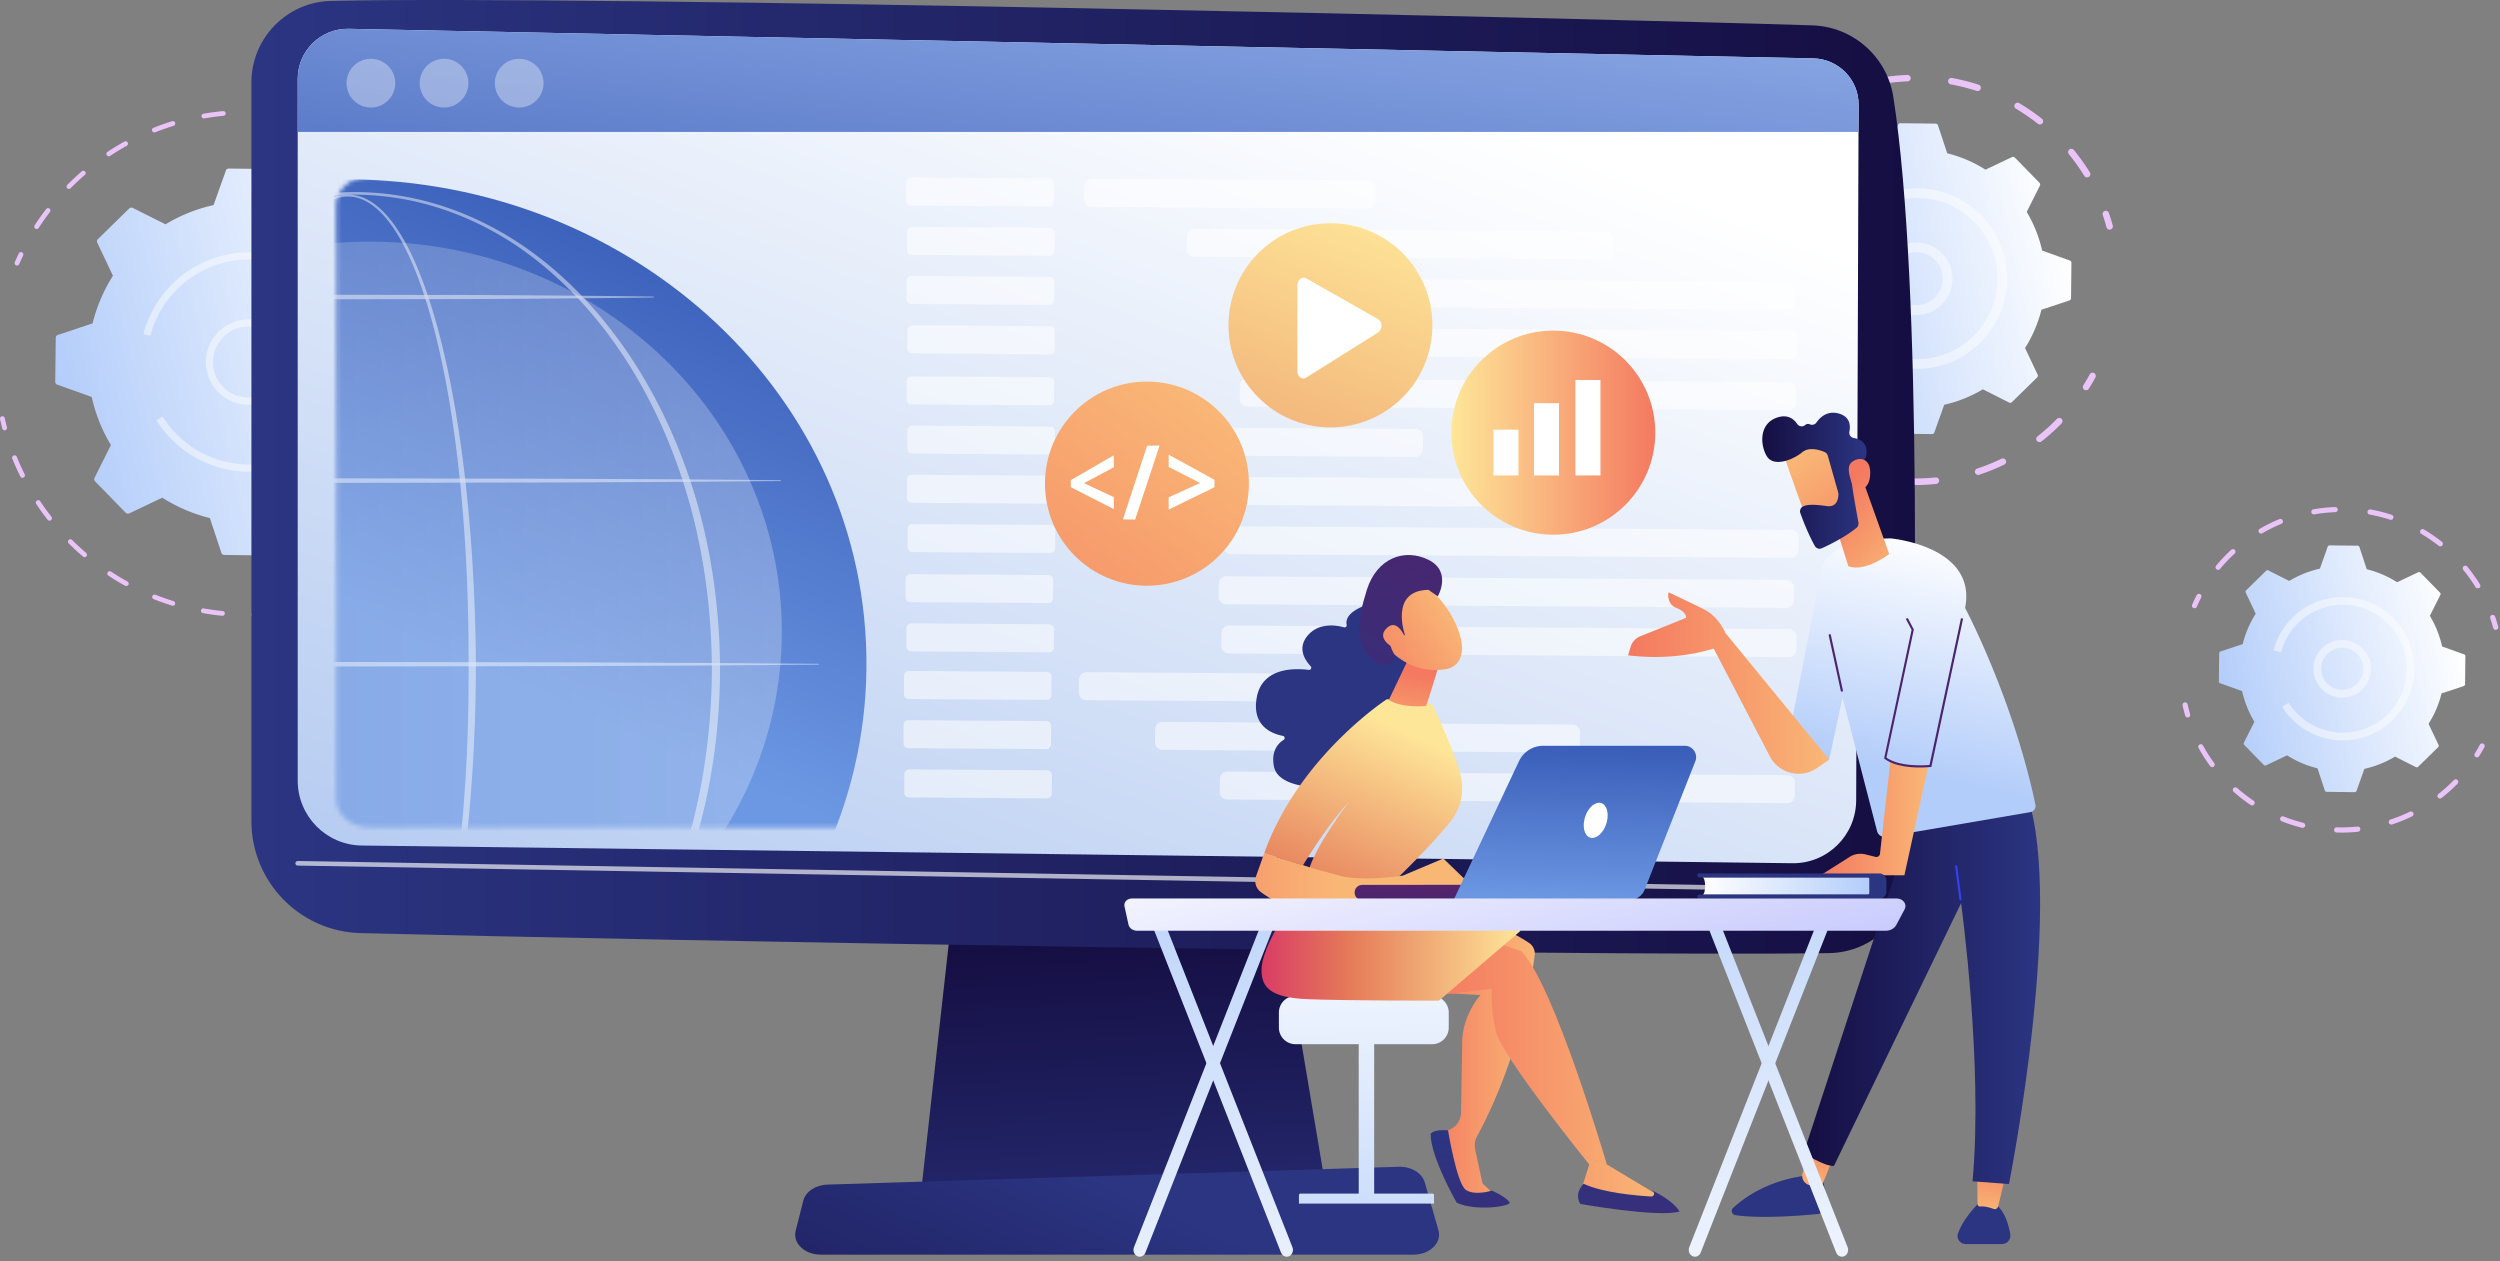<svg xmlns="http://www.w3.org/2000/svg" width="567" height="286" fill="none"><rect width="100%" height="100%" fill="#808080" stroke="none"/><path fill="#EAC4F9" d="M3.99 60.208a.562.562 0 0 1-.348-.03.559.559 0 0 1-.287-.712c.288-.667.59-1.333.908-1.985a.553.553 0 0 1 .726-.257.554.554 0 0 1 .257.727 76.595 76.595 0 0 0-.892 1.954.527.527 0 0 1-.363.303ZM107.82 59.026a.541.541 0 0 1-.621-.303 53.15 53.15 0 0 0-2.012-3.923.536.536 0 0 1 .212-.742.535.535 0 0 1 .741.212 55.882 55.882 0 0 1 2.043 4.014c.121.273 0 .59-.258.712-.045.015-.075.03-.105.03Zm-5.962-10.028a.564.564 0 0 1-.56-.197 59.518 59.518 0 0 0-2.769-3.438.565.565 0 0 1 .046-.773.544.544 0 0 1 .756.046 57.067 57.067 0 0 1 2.83 3.499.536.536 0 0 1-.106.757.428.428 0 0 1-.197.106Zm-7.883-8.619a.523.523 0 0 1-.484-.121 54.814 54.814 0 0 0-3.405-2.802.536.536 0 0 1-.106-.758.534.534 0 0 1 .757-.106c1.18.91 2.36 1.863 3.465 2.863a.55.55 0 0 1 .045.773.548.548 0 0 1-.272.151ZM8.439 51.922a.54.54 0 0 1-.424-.076.54.54 0 0 1-.15-.757 57.17 57.17 0 0 1 2.602-3.666.534.534 0 0 1 .756-.106c.242.182.288.53.106.757a53.426 53.426 0 0 0-2.542 3.606.551.551 0 0 1-.348.242Zm76.064-18.375a.513.513 0 0 1-.394-.06 56.312 56.312 0 0 0-3.903-2.045c-.273-.121-.379-.455-.258-.727.121-.273.454-.379.727-.258a55.182 55.182 0 0 1 3.979 2.09.545.545 0 0 1-.151 1Zm-68.725 9.286a.549.549 0 0 1-.515-.136.549.549 0 0 1 0-.773 69.74 69.74 0 0 1 3.284-3.075.53.53 0 0 1 .756.06.532.532 0 0 1-.06.758 55.02 55.02 0 0 0-3.223 3.015.353.353 0 0 1-.242.151ZM73.85 28.806a.619.619 0 0 1-.287-.015 51.732 51.732 0 0 0-4.237-1.197.538.538 0 0 1 .258-1.045c1.452.349 2.905.757 4.327 1.227.287.09.439.394.348.682a.59.59 0 0 1-.409.348Zm-49.054 6.62a.541.541 0 0 1-.575-.227.557.557 0 0 1 .151-.758 61.778 61.778 0 0 1 3.843-2.333c.258-.151.59-.045.742.212.151.258.045.591-.212.743a59.347 59.347 0 0 0-3.768 2.287c-.06.03-.12.06-.181.076Zm37.646-9.089c-.06.015-.121.015-.182.015a53.325 53.325 0 0 0-4.403-.318.553.553 0 0 1-.53-.56.553.553 0 0 1 .56-.53c1.498.045 2.996.15 4.479.318.303.03.514.302.484.59a.504.504 0 0 1-.408.485Zm-11.666-.09c-.03 0-.046.014-.076.014-1.453.137-2.92.334-4.373.591a.545.545 0 0 1-.62-.44.546.546 0 0 1 .438-.62 54.987 54.987 0 0 1 4.45-.591c.302-.03.559.197.59.485.03.257-.152.5-.41.56Zm-15.63 3.77a.554.554 0 0 1-.636-.332.543.543 0 0 1 .302-.697 61.175 61.175 0 0 1 4.237-1.5.558.558 0 0 1 .681.364.546.546 0 0 1-.363.681c-1.392.44-2.8.924-4.161 1.47-.015 0-.046.015-.06.015ZM111.043 67.888a.54.54 0 0 1-.651-.379 55.176 55.176 0 0 0-.605-2.06.55.55 0 0 1 .348-.681.563.563 0 0 1 .681.348c.211.697.423 1.394.62 2.106a.544.544 0 0 1-.378.666h-.015ZM105.172 111.939a.563.563 0 0 1-.409-.061.544.544 0 0 1-.196-.742c.363-.621.726-1.242 1.059-1.863a.54.54 0 0 1 .741-.212.542.542 0 0 1 .212.742c-.348.636-.711 1.272-1.074 1.908a.666.666 0 0 1-.333.228ZM69.553 138.326l-.484.106a.559.559 0 0 1-.65-.409.55.55 0 0 1 .393-.651l.469-.106a65.17 65.17 0 0 0 3.722-1.03.563.563 0 0 1 .681.348.55.55 0 0 1-.348.682c-1.24.409-2.527.757-3.783 1.06Zm-7.49 1.288c-.03 0-.045.015-.075.015-1.453.151-2.95.242-4.419.288a.543.543 0 0 1-.56-.53.543.543 0 0 1 .53-.561 58.198 58.198 0 0 0 4.328-.288c.302-.03.56.182.59.485a.524.524 0 0 1-.394.591Zm17.885-4.893a.538.538 0 0 1-.348-1.015 51.65 51.65 0 0 0 3.874-1.969c.257-.152.59-.046.741.212.151.257.046.591-.212.742a53.589 53.589 0 0 1-3.949 2c-.045.015-.076.03-.106.03Zm-29.369 4.923c-.06.015-.121.015-.182.015a51.999 51.999 0 0 1-4.372-.606.545.545 0 0 1-.44-.621.533.533 0 0 1 .621-.439c1.422.257 2.86.454 4.297.591.303.03.515.288.484.59a.532.532 0 0 1-.408.47Zm39.25-10.755a.544.544 0 0 1-.56-.212.538.538 0 0 1 .121-.757 52.43 52.43 0 0 0 3.39-2.712.53.53 0 0 1 .756.061.531.531 0 0 1-.06.757 54.209 54.209 0 0 1-3.466 2.757.278.278 0 0 1-.181.106Zm-50.507 8.483a.623.623 0 0 1-.288-.015c-1.407-.44-2.8-.924-4.176-1.47a.542.542 0 0 1-.303-.696.542.542 0 0 1 .696-.303 59.58 59.58 0 0 0 4.086 1.439.559.559 0 0 1 .363.681.49.49 0 0 1-.379.364Zm59.026-16.193a.522.522 0 0 1-.485-.122.549.549 0 0 1-.045-.772 58.106 58.106 0 0 0 2.784-3.333.535.535 0 0 1 .757-.091.535.535 0 0 1 .09.758 55.253 55.253 0 0 1-2.844 3.393c-.046.091-.151.152-.257.167ZM28.76 132.888a.611.611 0 0 1-.393-.045 53.416 53.416 0 0 1-3.783-2.288.54.54 0 0 1-.151-.757.539.539 0 0 1 .756-.152 57.673 57.673 0 0 0 3.722 2.242c.258.152.363.47.212.743a.605.605 0 0 1-.363.257Zm-9.442-6.529a.522.522 0 0 1-.484-.121 46.902 46.902 0 0 1-2.587-2.348 27.199 27.199 0 0 1-.666-.651.55.55 0 0 1 0-.773.548.548 0 0 1 .772 0c.211.212.438.424.65.636.817.788 1.68 1.561 2.542 2.303.227.197.257.53.06.757a.522.522 0 0 1-.287.197Zm-7.959-8.286a.543.543 0 0 1-.56-.197 50.099 50.099 0 0 1-2.587-3.59.542.542 0 0 1 .151-.757.541.541 0 0 1 .757.151 57.37 57.37 0 0 0 2.542 3.515.547.547 0 0 1-.09.757.742.742 0 0 1-.213.121Zm-6.143-9.725a.529.529 0 0 1-.605-.288 53.888 53.888 0 0 1-1.816-4.044.552.552 0 0 1 .303-.712.551.551 0 0 1 .711.303 54.557 54.557 0 0 0 1.785 3.954c.137.272.03.59-.242.727a.186.186 0 0 1-.136.06ZM1.176 97.578a.537.537 0 0 1-.65-.394 48.153 48.153 0 0 1-.515-2.12.573.573 0 0 1 .409-.652.56.56 0 0 1 .65.409c.151.697.333 1.394.515 2.09a.585.585 0 0 1-.409.667Z"/><path fill="url(#a)" d="M12.524 86.58c0 .288.182.56.454.652l7.823 2.802a36.36 36.36 0 0 0 4.358 10.907l-3.722 7.437a.693.693 0 0 0 .12.788l6.96 7.135c.198.212.515.257.788.136l7.505-3.56a36.444 36.444 0 0 0 10.788 4.621l2.618 7.892c.09.272.348.469.635.469l9.972.121c.287 0 .56-.181.65-.454l2.8-7.832a36.266 36.266 0 0 0 10.894-4.362l7.43 3.726a.69.69 0 0 0 .786-.121l7.127-6.968a.666.666 0 0 0 .136-.788l-3.556-7.513a36.506 36.506 0 0 0 4.615-10.8l7.883-2.621a.682.682 0 0 0 .469-.636l.121-9.983a.688.688 0 0 0-.453-.651l-7.823-2.803a36.356 36.356 0 0 0-4.358-10.906l3.722-7.438a.693.693 0 0 0-.12-.788l-6.961-7.134c-.197-.212-.514-.258-.787-.137l-7.505 3.56a36.42 36.42 0 0 0-10.788-4.62l-2.618-7.892a.682.682 0 0 0-.635-.47l-9.972-.121a.688.688 0 0 0-.65.454l-2.8 7.832a36.268 36.268 0 0 0-10.894 4.363l-7.43-3.727a.691.691 0 0 0-.786.121l-7.127 6.968c-.212.197-.257.516-.136.788l3.556 7.514a36.503 36.503 0 0 0-4.615 10.8l-7.884 2.62a.683.683 0 0 0-.469.637l-.12 9.982Z"/><path fill="#fff" d="M58.629 91.519c-.015 0-.015 0 0 0a9.587 9.587 0 0 1-7.309-1.151 9.645 9.645 0 0 1-4.342-5.999 9.566 9.566 0 0 1 1.165-7.317c2.784-4.544 8.746-5.983 13.285-3.196a9.645 9.645 0 0 1 4.343 5.999 9.566 9.566 0 0 1-1.166 7.316 9.645 9.645 0 0 1-5.976 4.348ZM54.483 74.28c-2.088.5-3.844 1.788-4.978 3.62a8.038 8.038 0 0 0-.969 6.09 7.982 7.982 0 0 0 3.617 4.984 8.014 8.014 0 0 0 6.082.97c2.088-.5 3.843-1.788 4.978-3.62a8.038 8.038 0 0 0 .969-6.09 7.982 7.982 0 0 0-3.617-4.984 8.014 8.014 0 0 0-6.082-.97Z" opacity=".47"/><path fill="#fff" d="M62.427 106.288c-8.247 1.984-17.31-.288-23.65-6.787a24.852 24.852 0 0 1-3.284-4.165l1.377-.864a23.646 23.646 0 0 0 3.072 3.893c7.036 7.211 17.643 8.862 26.313 4.893.015 0 .03-.015.045-.015.016-.015.03-.015.046-.03a22.802 22.802 0 0 0 6.46-4.469c4.45-4.347 6.93-10.164 7.006-16.375.03-1.97-.196-3.908-.65-5.771-.969-4.03-3.011-7.726-5.962-10.755-8.957-9.18-23.695-9.347-32.865-.394a23.239 23.239 0 0 0-6.233 10.71l-1.574-.41A24.784 24.784 0 0 1 39.2 64.298c9.804-9.59 25.586-9.407 35.164.409a24.793 24.793 0 0 1 6.386 11.512c.484 2 .71 4.06.695 6.18-.075 6.65-2.738 12.876-7.49 17.511a24.823 24.823 0 0 1-11.53 6.378Z" opacity=".47"/><path fill="#EAC4F9" d="M392.591 45.888a.84.84 0 0 1-.466-.036.732.732 0 0 1-.378-.97 46.23 46.23 0 0 1 1.275-2.697.74.74 0 0 1 .988-.323c.359.18.503.629.323.988a43.24 43.24 0 0 0-1.239 2.607.746.746 0 0 1-.503.431ZM473.501 40.208a.725.725 0 0 1-.79-.324 47.127 47.127 0 0 0-3.501-4.925.744.744 0 0 1 .107-1.043.743.743 0 0 1 1.042.108 48.278 48.278 0 0 1 3.627 5.087.73.73 0 0 1-.234 1.007c-.107.036-.179.072-.251.09Zm-10.684-11.99a.727.727 0 0 1-.628-.144 46.86 46.86 0 0 0-4.974-3.416.731.731 0 0 1-.251-1.006.73.73 0 0 1 1.005-.252 48.13 48.13 0 0 1 5.136 3.524c.323.251.377.719.125 1.024a.699.699 0 0 1-.413.27Zm-63.474 6.705a.78.78 0 0 1-.647-.144.739.739 0 0 1-.089-1.043 48.05 48.05 0 0 1 2.226-2.498 43.888 43.888 0 0 1 2.065-2.032.753.753 0 0 1 1.041.037.755.755 0 0 1-.035 1.042 50.93 50.93 0 0 0-2.011 1.96c-.755.772-1.473 1.6-2.155 2.408a.663.663 0 0 1-.395.27Zm49.343-14.291a.598.598 0 0 1-.395-.018 46.516 46.516 0 0 0-5.854-1.474.74.74 0 0 1 .269-1.456c2.047.377 4.077.88 6.052 1.528.377.126.592.54.467.917a.757.757 0 0 1-.539.503Zm-37.079 3.919a.734.734 0 0 1-.808-.342c-.198-.36-.09-.809.269-1.006a46.264 46.264 0 0 1 5.602-2.75.713.713 0 0 1 .952.395.714.714 0 0 1-.395.952 46.009 46.009 0 0 0-5.423 2.679c-.072.036-.143.054-.197.072Zm21.188-6.112c-.054.018-.09.018-.144.018a45.204 45.204 0 0 0-6.015.629.73.73 0 0 1-.844-.593c-.072-.396.215-.773.592-.845 2.047-.36 4.13-.575 6.195-.647a.714.714 0 0 1 .754.7c.036.342-.215.648-.538.738ZM478.637 52.072a.748.748 0 0 1-.88-.521 49.89 49.89 0 0 0-.844-2.769c-.126-.377.072-.809.449-.934a.72.72 0 0 1 .934.449c.323.935.61 1.888.879 2.858a.729.729 0 0 1-.52.899c0 .018-.018.018-.018.018ZM473.286 88.492a.76.76 0 0 1-.557-.09.73.73 0 0 1-.233-1.007 43.6 43.6 0 0 0 1.454-2.498.721.721 0 0 1 .988-.288.745.745 0 0 1 .305.989 37.3 37.3 0 0 1-1.508 2.57.674.674 0 0 1-.449.324ZM448.812 107.69a.721.721 0 0 1-.862-.485.753.753 0 0 1 .467-.935 43.04 43.04 0 0 0 5.512-2.229.748.748 0 0 1 .988.341.75.75 0 0 1-.341.989 48.928 48.928 0 0 1-5.692 2.301c-.036.018-.054.018-.072.018Zm-9.589 2.049c-.036 0-.072.018-.09.018-2.029.216-4.094.288-6.123.216a.74.74 0 0 1-.718-.755.752.752 0 0 1 .754-.719 46.867 46.867 0 0 0 5.944-.216c.395-.036.772.252.808.647a.8.8 0 0 1-.575.809Zm23.505-9.491a.757.757 0 0 1-.755-.252.723.723 0 0 1 .126-1.024 46.11 46.11 0 0 0 4.417-3.973.754.754 0 0 1 1.042-.018.756.756 0 0 1 .018 1.043 49.248 49.248 0 0 1-4.561 4.098c-.09.054-.198.09-.287.126Zm-39.252 8.377c-.108.018-.234.036-.341 0a44.142 44.142 0 0 1-5.836-1.87.736.736 0 0 1-.413-.952.736.736 0 0 1 .952-.414 47.16 47.16 0 0 0 5.656 1.816c.395.09.628.503.538.899a.847.847 0 0 1-.556.521Zm-14.437-6.4a.654.654 0 0 1-.574-.108 44.265 44.265 0 0 1-4.849-3.757.74.74 0 0 1-.071-1.042.755.755 0 0 1 1.041-.072 45.526 45.526 0 0 0 4.705 3.631.73.73 0 0 1 .197 1.025.81.81 0 0 1-.449.323Zm-11.384-10.947c-.287.072-.574-.036-.772-.27a50.558 50.558 0 0 1-3.304-5.177c-.197-.36-.072-.809.287-.989a.713.713 0 0 1 .988.288 47.41 47.41 0 0 0 3.196 5.015.741.741 0 0 1-.161 1.025.472.472 0 0 1-.234.108ZM390.634 77.095a.736.736 0 0 1-.88-.503 53.307 53.307 0 0 1-.736-2.895.75.75 0 0 1 .539-.88h.018c.395-.09.79.161.88.557.215.935.449 1.87.718 2.804a.746.746 0 0 1-.503.917c-.018-.018-.018-.018-.036 0Z"/><path fill="url(#b)" d="M399.379 66.813c0 .233.144.449.359.521l6.285 2.247a29.703 29.703 0 0 0 3.501 8.772l-2.999 5.968a.544.544 0 0 0 .09.63l5.602 5.734a.545.545 0 0 0 .629.108l6.033-2.858a28.793 28.793 0 0 0 8.673 3.703l2.101 6.345a.562.562 0 0 0 .52.378l8.009.09a.547.547 0 0 0 .521-.36l2.244-6.291a29.648 29.648 0 0 0 8.763-3.506l5.961 3.002a.54.54 0 0 0 .628-.09l5.728-5.608a.545.545 0 0 0 .108-.63l-2.855-6.04a29.367 29.367 0 0 0 3.717-8.682l6.338-2.103a.563.563 0 0 0 .378-.521l.089-8.018a.546.546 0 0 0-.359-.521l-6.284-2.247a29.733 29.733 0 0 0-3.502-8.773l2.999-5.968a.541.541 0 0 0-.09-.629l-5.602-5.734a.545.545 0 0 0-.629-.108l-6.033 2.858a29.3 29.3 0 0 0-8.673-3.72l-2.1-6.346a.563.563 0 0 0-.521-.378l-8.009-.09a.546.546 0 0 0-.52.36l-2.245 6.291a29.643 29.643 0 0 0-8.762 3.506l-5.962-3.002a.54.54 0 0 0-.628.09l-5.728 5.608a.545.545 0 0 0-.108.63l2.855 6.04a29.367 29.367 0 0 0-3.717 8.682l-6.338 2.103a.562.562 0 0 0-.377.521l-.09 8.036Z"/><path fill="#fff" d="M436.53 71.217a8.109 8.109 0 0 1-6.213-.989 8.258 8.258 0 0 1-3.699-5.087 8.137 8.137 0 0 1 .988-6.22c2.37-3.865 7.434-5.087 11.294-2.714a8.254 8.254 0 0 1 3.699 5.087 8.132 8.132 0 0 1-.987 6.22 8.201 8.201 0 0 1-5.082 3.703Zm-3.322-13.86a6.022 6.022 0 0 0-3.717 2.697 5.945 5.945 0 0 0-.718 4.548c.377 1.564 1.329 2.894 2.711 3.72a5.928 5.928 0 0 0 4.543.72 5.943 5.943 0 0 0 3.717-2.715 5.945 5.945 0 0 0 .718-4.547c-.377-1.565-1.328-2.895-2.711-3.722a6.087 6.087 0 0 0-4.543-.7Z" opacity=".47"/><path fill="#fff" d="M439.6 83.081c-6.769 1.636-14.221-.234-19.446-5.59a20.352 20.352 0 0 1-2.424-3.003c-.09-.143-.18-.27-.27-.413l1.868-1.169a17.812 17.812 0 0 0 2.406 3.056 17.648 17.648 0 0 0 3.286 2.66h.018s.018 0 .018.019a18.31 18.31 0 0 0 17.291 1.186 17.274 17.274 0 0 0 4.059-2.552.731.731 0 0 1 .125-.108c.036-.036.072-.054.09-.09.09-.072.162-.144.251-.216.216-.198.449-.395.665-.611 3.483-3.415 5.44-7.963 5.494-12.853a19.053 19.053 0 0 0-.502-4.53c-.755-3.164-2.353-6.058-4.687-8.449-3.412-3.487-7.955-5.446-12.839-5.5-4.866-.054-9.48 1.78-12.964 5.195a18.3 18.3 0 0 0-4.902 8.395L415 57.95a20.448 20.448 0 0 1 5.477-9.42c3.897-3.81 9.068-5.877 14.526-5.823 5.459.072 10.559 2.247 14.383 6.165 2.604 2.679 4.399 5.932 5.243 9.456a20.71 20.71 0 0 1 .575 5.07c-.072 5.464-2.245 10.57-6.159 14.398a19.824 19.824 0 0 1-9.445 5.285Z" opacity=".47"/><path fill="#EAC4F9" d="M497.851 137.934a.67.67 0 0 1-.37-.029c-.3-.128-.428-.471-.3-.77.314-.728.656-1.442 1.012-2.141a.589.589 0 0 1 .784-.257c.286.143.4.5.257.785-.342.671-.684 1.37-.983 2.069a.595.595 0 0 1-.4.343ZM562.084 133.424a.576.576 0 0 1-.627-.257 37.492 37.492 0 0 0-2.78-3.91.592.592 0 0 1 .086-.828.59.59 0 0 1 .827.086 38.485 38.485 0 0 1 2.879 4.039.58.58 0 0 1-.185.799c-.086.028-.143.057-.2.071Zm-8.482-9.518a.576.576 0 0 1-.498-.115 37.358 37.358 0 0 0-3.949-2.711.581.581 0 0 1-.2-.799.581.581 0 0 1 .799-.2 38.22 38.22 0 0 1 4.077 2.797c.256.2.299.571.099.814a.555.555 0 0 1-.328.214Zm-50.391 5.323a.618.618 0 0 1-.513-.115.586.586 0 0 1-.071-.827 38.05 38.05 0 0 1 1.767-1.984 35.057 35.057 0 0 1 1.64-1.612.598.598 0 0 1 .827.028.601.601 0 0 1-.029.828 40.367 40.367 0 0 0-1.596 1.555 35.529 35.529 0 0 0-1.711 1.913.527.527 0 0 1-.314.214Zm39.173-11.346a.471.471 0 0 1-.314-.014 36.863 36.863 0 0 0-4.647-1.17.587.587 0 0 1 .214-1.156c1.625.3 3.236.699 4.804 1.213.299.1.47.428.37.728a.599.599 0 0 1-.427.399Zm-29.437 3.111a.582.582 0 0 1-.427-1.07 36.48 36.48 0 0 1 4.447-2.183c.3-.129.642.014.756.314a.567.567 0 0 1-.314.756 36.681 36.681 0 0 0-4.305 2.126c-.057.029-.114.043-.157.057Zm16.821-4.852c-.043.015-.071.015-.114.015a35.893 35.893 0 0 0-4.775.499.58.58 0 0 1-.67-.471.592.592 0 0 1 .47-.671 35.753 35.753 0 0 1 4.918-.513.567.567 0 0 1 .599.556c.028.271-.171.514-.428.585ZM566.161 142.843a.594.594 0 0 1-.699-.414 38.13 38.13 0 0 0-.67-2.198.59.59 0 0 1 .357-.742.572.572 0 0 1 .741.357c.257.742.485 1.498.698 2.269a.579.579 0 0 1-.413.714c0 .014-.014.014-.014.014ZM561.913 171.755a.598.598 0 0 1-.442-.071.58.58 0 0 1-.185-.799c.399-.642.798-1.313 1.154-1.984a.573.573 0 0 1 .784-.228.592.592 0 0 1 .243.785c-.371.685-.77 1.384-1.198 2.04a.53.53 0 0 1-.356.257ZM542.483 186.997a.572.572 0 0 1-.684-.385c-.1-.3.071-.642.371-.742a34.224 34.224 0 0 0 4.376-1.77.593.593 0 0 1 .784.271.595.595 0 0 1-.271.785 38.909 38.909 0 0 1-4.519 1.827c-.028.014-.043.014-.057.014Zm-7.612 1.627c-.028 0-.057.014-.071.014-1.611.172-3.25.229-4.861.172a.589.589 0 0 1-.57-.6.597.597 0 0 1 .598-.571 37.225 37.225 0 0 0 4.719-.171c.313-.028.613.2.641.514a.635.635 0 0 1-.456.642Zm18.66-7.535a.602.602 0 0 1-.599-.2.572.572 0 0 1 .1-.813 36.691 36.691 0 0 0 3.506-3.154.599.599 0 0 1 .827-.014.6.6 0 0 1 .015.827 39.212 39.212 0 0 1-3.621 3.254c-.071.043-.157.071-.228.1Zm-31.162 6.65a.573.573 0 0 1-.27 0 35.033 35.033 0 0 1-4.633-1.484.584.584 0 0 1 .427-1.085 37.463 37.463 0 0 0 4.491 1.442c.313.071.499.399.427.713a.671.671 0 0 1-.442.414Zm-11.46-5.08a.522.522 0 0 1-.457-.086 35.114 35.114 0 0 1-3.848-2.982.587.587 0 0 1-.057-.828.598.598 0 0 1 .826-.057 36.33 36.33 0 0 0 3.735 2.882.58.58 0 0 1 .157.814.65.65 0 0 1-.356.257Zm-9.038-8.691a.605.605 0 0 1-.613-.214 40.069 40.069 0 0 1-2.623-4.11.567.567 0 0 1 .228-.785.566.566 0 0 1 .784.228 37.585 37.585 0 0 0 2.538 3.982.588.588 0 0 1-.129.813.37.37 0 0 1-.185.086ZM496.297 162.708a.584.584 0 0 1-.698-.4 42.422 42.422 0 0 1-.585-2.297.598.598 0 0 1 .428-.7h.014a.587.587 0 0 1 .699.443c.171.742.356 1.484.57 2.226a.591.591 0 0 1-.399.728c-.014-.014-.014-.014-.029 0Z"/><path fill="url(#c)" d="M503.24 154.545c0 .186.114.357.285.414l4.989 1.784a23.586 23.586 0 0 0 2.78 6.964l-2.381 4.738a.43.43 0 0 0 .071.499l4.448 4.553a.432.432 0 0 0 .499.085l4.79-2.269a22.857 22.857 0 0 0 6.885 2.94l1.668 5.038c.057.171.228.3.413.3l6.358.071a.433.433 0 0 0 .413-.286l1.782-4.994a23.548 23.548 0 0 0 6.956-2.783l4.733 2.383a.43.43 0 0 0 .499-.071l4.547-4.453a.434.434 0 0 0 .086-.499l-2.267-4.795a23.316 23.316 0 0 0 2.951-6.893l5.032-1.67a.446.446 0 0 0 .299-.414l.072-6.365a.433.433 0 0 0-.286-.413l-4.989-1.784a23.573 23.573 0 0 0-2.779-6.964l2.38-4.738a.43.43 0 0 0-.071-.5l-4.448-4.552a.431.431 0 0 0-.499-.086l-4.789 2.269a23.264 23.264 0 0 0-6.885-2.954l-1.668-5.038a.446.446 0 0 0-.414-.299l-6.357-.072a.434.434 0 0 0-.414.286l-1.782 4.995a23.546 23.546 0 0 0-6.956 2.782l-4.733-2.383a.43.43 0 0 0-.499.072l-4.547 4.452a.434.434 0 0 0-.085.5l2.266 4.795a23.347 23.347 0 0 0-2.951 6.892l-5.032 1.67a.446.446 0 0 0-.299.414l-.071 6.379Z"/><path fill="#fff" d="M532.733 158.041a6.433 6.433 0 0 1-4.932-.785 6.55 6.55 0 0 1-2.936-4.038 6.451 6.451 0 0 1 .784-4.938c1.881-3.068 5.901-4.039 8.966-2.155a6.556 6.556 0 0 1 2.936 4.039 6.452 6.452 0 0 1-.784 4.938 6.502 6.502 0 0 1-4.034 2.939Zm-2.637-11.002a4.78 4.78 0 0 0-2.951 2.14 4.722 4.722 0 0 0-.57 3.611 4.69 4.69 0 0 0 2.153 2.954 4.71 4.71 0 0 0 3.606.571 4.72 4.72 0 0 0 2.951-2.155 4.722 4.722 0 0 0 .57-3.611 4.688 4.688 0 0 0-2.152-2.954 4.83 4.83 0 0 0-3.607-.556Z" opacity=".47"/><path fill="#fff" d="M535.171 167.46c-5.374 1.299-11.29-.186-15.438-4.438a16.188 16.188 0 0 1-1.925-2.384c-.071-.114-.142-.214-.213-.328l1.482-.927c.542.87 1.183 1.684 1.91 2.426a13.997 13.997 0 0 0 2.609 2.112h.014s.014 0 .014.014a14.536 14.536 0 0 0 13.728.942 13.712 13.712 0 0 0 3.221-2.027c.029-.028.057-.057.1-.085.029-.029.057-.043.071-.071.072-.058.129-.115.2-.172.171-.157.356-.314.528-.485 2.765-2.711 4.319-6.322 4.361-10.204a15.072 15.072 0 0 0-.399-3.596c-.598-2.512-1.867-4.809-3.72-6.707-2.709-2.769-6.315-4.324-10.192-4.367-3.864-.043-7.527 1.413-10.292 4.124a14.525 14.525 0 0 0-3.892 6.665l-1.696-.443a16.228 16.228 0 0 1 4.347-7.478 16.172 16.172 0 0 1 11.533-4.623 16.127 16.127 0 0 1 11.418 4.894c2.067 2.127 3.492 4.71 4.162 7.507.314 1.299.471 2.654.456 4.024-.057 4.339-1.782 8.392-4.889 11.431a15.738 15.738 0 0 1-7.498 4.196Z" opacity=".47"/><path fill="url(#d)" d="m216.862 198.917-7.927 71.096h91.858l-11.966-71.096h-71.965Z"/><path fill="url(#e)" d="M57.023 18.694v167.528c0 13.782 10.964 25.047 24.73 25.404 61.125 1.582 274.889 5.406 333.073 4.539 10.002-.151 18.108-8.156 18.397-18.169 1.126-38.925 2.94-132.51-3.806-175.96-1.415-9.147-9.136-15.996-18.383-16.285C359.829 4.114 133.205-1.099 75.048.208 65.033.456 57.023 8.653 57.023 18.694Z"/><path fill="url(#f)" d="M67.52 17.882v159.166c0 8.046 6.457 14.607 14.494 14.717l324.445 4.016c7.969.124 14.495-6.299 14.522-14.277l.55-157.735c.028-5.708-4.52-10.37-10.208-10.522L79.143 6.535c-6.375-.151-11.624 4.965-11.624 11.347Z"/><path fill="#fff" d="m423.427 202.383-355.922-6.066a.513.513 0 0 1-.508-.536c0-.289.234-.509.536-.509l355.907 6.066c.289 0 .523.247.509.536a.52.52 0 0 1-.522.509Z" opacity=".65"/><path fill="url(#g)" d="M320.577 284.552H186.142c-3.655 0-6.389-2.6-5.688-5.405l1.731-6.836c.522-2.05 2.775-3.563 5.454-3.645l129.6-4.044c2.802-.083 5.275 1.403 5.894 3.535l3.105 10.879c.81 2.834-1.951 5.516-5.661 5.516Z"/><path fill="#fff" d="m237.869 46.835-31.27-.206a1.077 1.077 0 0 1-1.085-1.073l.027-4.222c0-.592.495-1.06 1.099-1.06l31.27.207c.605 0 1.085.481 1.085 1.073l-.027 4.222c0 .592-.495 1.073-1.099 1.06ZM310.218 47.317l-62.608-.413a1.72 1.72 0 0 1-1.732-1.706l.028-2.957a1.708 1.708 0 0 1 1.745-1.678l62.608.413c.962 0 1.731.77 1.731 1.705l-.027 2.958c-.014.921-.797 1.678-1.745 1.678ZM238.061 58.017l-31.27-.206a1.077 1.077 0 0 1-1.085-1.073l.028-4.222c0-.592.494-1.06 1.099-1.06l31.269.207c.605 0 1.086.481 1.086 1.073l-.028 4.222c0 .578-.494 1.06-1.099 1.06ZM364.226 58.829l-93.343-.605a1.72 1.72 0 0 1-1.731-1.706l.028-2.957a1.708 1.708 0 0 1 1.745-1.678l93.342.605c.962 0 1.731.77 1.731 1.706l-.027 2.957c0 .935-.783 1.692-1.745 1.678ZM237.951 69.159l-31.269-.207a1.077 1.077 0 0 1-1.086-1.073l.028-4.222c0-.592.494-1.06 1.099-1.06l31.27.207c.604 0 1.085.481 1.085 1.073l-.027 4.222c0 .592-.495 1.073-1.1 1.06ZM405.333 70.259l-122.675-.798c-.962 0-1.731-.77-1.731-1.706l.027-2.957a1.708 1.708 0 0 1 1.745-1.678l122.675.798c.962 0 1.731.77 1.731 1.706l-.027 2.957c0 .921-.783 1.678-1.745 1.678ZM238.13 80.34l-31.27-.206a1.077 1.077 0 0 1-1.085-1.073l.027-4.222c0-.592.495-1.06 1.099-1.06l31.27.207c.605 0 1.086.481 1.086 1.073l-.028 4.223c0 .577-.494 1.059-1.099 1.059ZM405.91 81.427l-122.675-.798c-.962 0-1.731-.77-1.731-1.705l.027-2.957a1.709 1.709 0 0 1 1.745-1.678l122.675.797c.962 0 1.731.77 1.731 1.706l-.027 2.957c0 .936-.783 1.678-1.745 1.678ZM237.951 91.922l-31.269-.207a1.077 1.077 0 0 1-1.086-1.073l.028-4.222c0-.591.494-1.06 1.099-1.06l31.27.207c.604 0 1.085.482 1.085 1.073l-.027 4.223a1.086 1.086 0 0 1-1.1 1.059ZM405.58 93.009l-122.675-.798c-.962 0-1.731-.77-1.731-1.706l.027-2.957a1.708 1.708 0 0 1 1.745-1.678l122.675.798c.962 0 1.731.77 1.731 1.706l-.027 2.957a1.717 1.717 0 0 1-1.745 1.678ZM238.13 103.091l-31.27-.207a1.076 1.076 0 0 1-1.085-1.073l.027-4.222c0-.592.495-1.06 1.099-1.06l31.27.207c.605 0 1.086.481 1.086 1.073l-.028 4.223c0 .591-.494 1.059-1.099 1.059ZM320.989 103.627l-73.819-.481a1.72 1.72 0 0 1-1.731-1.706l.027-2.957a1.709 1.709 0 0 1 1.745-1.678l73.82.481c.961 0 1.731.77 1.731 1.706l-.028 2.957c0 .935-.783 1.692-1.745 1.678ZM238.02 114.245l-31.27-.206a1.076 1.076 0 0 1-1.085-1.073l.027-4.222c0-.592.495-1.059 1.099-1.059l31.27.206c.605 0 1.085.481 1.085 1.073l-.027 4.222c0 .592-.495 1.059-1.099 1.059ZM357.398 115.015l-92.89-.605a1.72 1.72 0 0 1-1.731-1.705l.028-2.957a1.707 1.707 0 0 1 1.745-1.678l92.889.605c.962 0 1.731.77 1.731 1.705l-.028 2.957a1.707 1.707 0 0 1-1.744 1.678ZM238.212 125.414l-31.27-.206a1.077 1.077 0 0 1-1.085-1.073l.027-4.223c0-.591.495-1.059 1.1-1.059l31.269.206c.605 0 1.086.482 1.086 1.073l-.028 4.223a1.085 1.085 0 0 1-1.099 1.059ZM406.157 126.514l-126.962-.825a1.72 1.72 0 0 1-1.731-1.705l.028-2.958a1.709 1.709 0 0 1 1.745-1.678l126.961.826c.962 0 1.731.77 1.731 1.705l-.027 2.957c-.014.922-.797 1.678-1.745 1.678ZM237.374 158.741l-31.27-.206a1.077 1.077 0 0 1-1.085-1.073l.028-4.223c0-.591.494-1.059 1.099-1.059l31.269.206c.605 0 1.086.482 1.086 1.073l-.028 4.223a1.085 1.085 0 0 1-1.099 1.059ZM320.234 159.277l-73.819-.481a1.72 1.72 0 0 1-1.731-1.706l.027-2.957a1.708 1.708 0 0 1 1.745-1.678l73.819.481c.962 0 1.731.77 1.731 1.706l-.027 2.957a1.717 1.717 0 0 1-1.745 1.678ZM237.264 169.895l-31.269-.206a1.077 1.077 0 0 1-1.086-1.073l.028-4.222c0-.592.494-1.06 1.099-1.06l31.27.207c.604 0 1.085.481 1.085 1.073l-.027 4.222a1.086 1.086 0 0 1-1.1 1.059ZM356.573 170.666l-92.889-.605a1.72 1.72 0 0 1-1.731-1.706l.028-2.957a1.707 1.707 0 0 1 1.744-1.678l92.89.605c.961 0 1.731.77 1.731 1.706l-.028 2.957c0 .935-.783 1.692-1.745 1.678ZM237.443 181.064l-31.27-.207a1.076 1.076 0 0 1-1.085-1.072l.027-4.223c0-.591.495-1.059 1.099-1.059l31.27.206c.605 0 1.086.482 1.086 1.073l-.028 4.223c0 .591-.494 1.059-1.099 1.059ZM405.333 182.151l-126.962-.826a1.72 1.72 0 0 1-1.731-1.705l.028-2.957a1.707 1.707 0 0 1 1.744-1.678l126.962.825c.962 0 1.731.77 1.731 1.705l-.027 2.958c0 .935-.783 1.691-1.745 1.678ZM237.732 136.775l-31.27-.206a1.077 1.077 0 0 1-1.086-1.073l.028-4.223c0-.591.495-1.059 1.099-1.059l31.27.207c.604 0 1.085.481 1.085 1.072l-.027 4.223c0 .592-.495 1.059-1.099 1.059ZM405.072 137.861l-126.962-.825c-.962 0-1.731-.77-1.731-1.705l.027-2.957a1.709 1.709 0 0 1 1.745-1.679l126.962.826c.962 0 1.731.77 1.731 1.705l-.027 2.957c0 .936-.784 1.678-1.745 1.678ZM237.91 147.944l-31.269-.207a1.077 1.077 0 0 1-1.086-1.073l.028-4.222c0-.592.494-1.059 1.099-1.059l31.27.206c.604 0 1.085.482 1.085 1.073l-.027 4.223c0 .591-.495 1.059-1.1 1.059ZM405.677 149.03l-126.962-.825c-.962 0-1.731-.77-1.731-1.706l.027-2.957a1.708 1.708 0 0 1 1.745-1.678l126.962.825c.962 0 1.731.77 1.731 1.706l-.027 2.957a1.717 1.717 0 0 1-1.745 1.678Z" opacity=".53"/><path fill="url(#h)" d="m421.503 29.917.028-6.162c.027-5.708-4.52-10.37-10.208-10.522L79.143 6.535c-6.375-.151-11.61 4.98-11.61 11.347v12.035h353.97Z"/><path fill="#fff" d="M88.025 22.772a5.533 5.533 0 0 0 0-7.82 5.519 5.519 0 0 0-7.811 0 5.534 5.534 0 0 0 0 7.82 5.519 5.519 0 0 0 7.81 0ZM123.127 20.134a5.523 5.523 0 1 0-10.75-2.541 5.522 5.522 0 1 0 10.75 2.541ZM106.084 20.127a5.522 5.522 0 1 0-10.75-2.541 5.522 5.522 0 1 0 10.75 2.541Z" opacity=".35"/><path fill="url(#i)" d="M413.589 268.201s.398 2.242.563 4.911a2.104 2.104 0 0 1-1.91 2.228c-3.943.385-12.914 1.087-18.643.261-.797-.11-1.127-1.1-.522-1.65 2.363-2.201 8.064-6.492 17.462-7.428l3.05 1.678Z"/><path fill="url(#j)" d="m415.553 263.14-1.992 4.897a1.635 1.635 0 0 1-1.676 1.017 9.723 9.723 0 0 1-1.635-.316 2.156 2.156 0 0 1-1.429-2.668l1.511-5.034 5.221 2.104Z"/><path fill="url(#k)" d="M449.626 272.094s-3.998 3.343-5.55 7.634c-.426 1.183.481 2.421 1.731 2.421h8.216c1.209 0 2.129-1.087 1.909-2.27-.522-2.957-2.019-7.771-6.306-7.785Z"/><path fill="url(#l)" d="M454.572 267.748s-.811 3.576-1.429 5.928a.75.75 0 0 1-.989.509c-1.237-.44-2.253-.647-2.995-.537-.344.042-.632-.233-.646-.577l-.082-5.928 6.141.605Z"/><path fill="url(#m)" d="m433.346 187.353-24.277 74.15s4.657 3.054 6.869 2.93l28.838-59.598s5.043 36.724 2.597 63.078l8.257.632s13.437-67.369 3.256-90.435l-25.54 9.243Z"/><path fill="url(#n)" d="M444.625 204.202h.028a.242.242 0 0 0 .206-.261l-.948-7.482a.244.244 0 0 0-.261-.207.243.243 0 0 0-.206.262l.948 7.482c.013.124.11.206.233.206Z"/><path fill="url(#o)" d="M428.798 122.103s19.674 1.746 16.885 15.776c0 0 10.868 20.48 15.951 44.619a1.424 1.424 0 0 1-1.154 1.692l-32.754 5.612a1.772 1.772 0 0 1-2.005-1.293l-7.832-30.287-3.05 14.084-9.686-2.531 8.161-41.373s1.141-6.038 15.484-6.299Z"/><path fill="url(#p)" d="M417.724 156.873h.055a.246.246 0 0 0 .193-.288l-2.734-12.558a.24.24 0 0 0-.289-.193.246.246 0 0 0-.192.289l2.734 12.558c.027.11.123.192.233.192Z"/><path fill="url(#q)" d="M419.703 194.217a4.67 4.67 0 0 1 3.38-.441l2.281.564a.818.818 0 0 0 1.016-.715l2.363-21.017c2.954 1.403 7.2 1.238 8.601 1.128l-5.427 24.772h-19.001l6.787-4.291Z"/><path fill="url(#r)" d="m369.24 148.635.577-1.912a3.762 3.762 0 0 1 2.212-2.421l10.386-4.181s.152-1.335-2.198-2.242c-2.349-.908-1.8-3.549-1.8-3.549s3.215 1.472 7.914 3.796c2.693 1.334 4.204 3.686 5.001 5.447l23.535 28.719-2.762 1.898c-3.627 2.503-8.628 1.265-10.689-2.627l-12.749-24.469c-6.43 1.939-12.901 2.297-19.427 1.541Z"/><path fill="url(#s)" d="m422.423 108.706 6.045 16.945s-5.358 4.195-9.26 2.779l-3.05-9.711s2.322-11.87 6.265-10.013Z"/><path fill="url(#t)" d="M404.37 102.627c0 .261 5.825 16.519 5.825 16.519l9.206-3.535-3.243-16.23s-11.788-1.128-11.788 3.246Z"/><path fill="url(#u)" d="m414.537 103.328 2.377 8.404c.027.11.041.22.041.33 0 .688-.165 3.04-2.569 2.723-2.185-.289-4.177-.522-5.441.069a1.233 1.233 0 0 0-.632 1.513c.536 1.472 1.786 4.786 3.311 7.482.316.55.989.757 1.566.495 1.731-.784 5.331-2.544 7.886-4.649.344-.288.509-.728.426-1.169-.398-2.145-1.607-8.692-1.662-10.563-.055-1.761 1.923-3.108 2.789-3.604.288-.165.481-.44.563-.756.275-1.128.509-3.7-2.761-4.264a1.223 1.223 0 0 1-.989-1.458c.274-1.348.192-3.342-2.377-4.085-2.611-.743-4.259.825-5.097 2.036a1.223 1.223 0 0 1-1.512.399c-.302-.138-.687-.138-1.085.192-.536.454-1.36.317-1.759-.261-.755-1.128-2.143-2.242-4.492-1.486-4.163 1.348-3.957 6.149-2.432 8.748 1.525 2.613 5.949.894 8.037-.839 1.594-1.32 4.012-.523 5.084-.069.384.179.632.468.728.812Z"/><path fill="url(#v)" d="M420.692 111.058s-2.459-4.663-.838-6.121c1.621-1.458 4.383-1.224 4.314 2.421-.082 4.525-3.476 3.7-3.476 3.7Z"/><path fill="url(#w)" d="M435.448 174.067a23.69 23.69 0 0 0 2.404-.11l.179-.014 7.158-33.437a.24.24 0 0 0-.192-.289.24.24 0 0 0-.289.193l-7.089 33.079c-1.072.096-6.76.468-9.769-1.664l6.21-29.05-1.291-2.448a.234.234 0 0 0-.33-.096.234.234 0 0 0-.096.33l1.209 2.283-6.238 29.173.124.097c2.171 1.65 5.674 1.953 8.01 1.953Z"/><path fill="url(#x)" d="M417.741 285.023c.192 0 .371-.041.563-.124.714-.33 1.044-1.238.742-2.022l-29.58-75.14c-.302-.784-1.14-1.141-1.855-.811-.714.33-1.044 1.238-.742 2.022l29.58 75.14c.234.578.756.935 1.292.935Z"/><path fill="url(#y)" d="M384.424 285.023c.549 0 1.071-.344 1.291-.935l29.58-75.14c.302-.784-.027-1.692-.742-2.022-.714-.33-1.539.027-1.855.811l-29.58 75.14c-.302.784.028 1.692.742 2.022.179.083.371.124.564.124Z"/><path fill="url(#z)" d="M291.823 285.023c.193 0 .371-.041.564-.124.714-.33 1.044-1.238.742-2.022l-29.58-75.14c-.303-.784-1.141-1.141-1.855-.811-.715.33-1.044 1.238-.742 2.022l29.58 75.14c.22.578.742.935 1.291.935Z"/><path fill="url(#A)" d="M258.492 285.023c.55 0 1.072-.344 1.292-.935l29.58-75.14c.302-.784-.028-1.692-.742-2.022-.714-.33-1.539.027-1.855.811l-29.58 75.14c-.302.784.028 1.692.742 2.022.193.083.385.124.563.124Z"/><path fill="url(#B)" d="M308.159 272.246h3.503V234.38h-3.503v37.866Z"/><path fill="url(#C)" d="M294.599 272.974h30.638v-1.898a.37.37 0 0 0-.371-.371H294.97a.369.369 0 0 0-.371.371v1.898Z"/><path fill="url(#D)" d="M290.051 233.059a3.773 3.773 0 0 0 3.764 3.769h30.995a3.773 3.773 0 0 0 3.765-3.769v-3.411a3.773 3.773 0 0 0-3.765-3.769h-30.995a3.773 3.773 0 0 0-3.764 3.769v3.411Z"/><path fill="url(#E)" d="M335.733 209.126s5.193.812 11.046 4.718a2.932 2.932 0 0 1 1.292 2.792c-.701 5.543-3.573 23.507-13.066 41.057a4.45 4.45 0 0 0-.426 3.026l1.649 7.675 3.05 2.875h-7.873l-5.248-14.209 2.239-.715a4.249 4.249 0 0 0 2.968-3.975l.261-15.24c-.22-6.781 4.163-11.471 4.163-11.471l-12.571-.619 12.516-15.914Z"/><path fill="url(#F)" d="M342.355 272.644c.714.935-7.721 2.173-11.98.124 0 0-5.908-10.288-5.908-15.584 0 0 .467-1.086 3.943-.839 0 0 1.978 12.187 4.08 13.548 2.089 1.362 5.853.138 5.853.138s2.954 1.224 4.012 2.613Z"/><path fill="url(#G)" d="M324.811 225.894c.068-.11 13.532-1.623 13.532-1.623s-.439 4.098.935 9.738c1.374 5.639 21.158 30.094 21.158 30.094l-2.075 6.575c6.416 2.242 12.722 2.599 18.919 1.141l-12.846-7.716s-12.022-41.029-19.4-48.36l-13.505-4.677-6.718 14.828Z"/><path fill="url(#H)" d="M294.598 202.016s-7.762 11.553-8.394 16.821c-.632 5.268 2.129 7.414 10.263 7.771 8.147.358 29.882.344 29.882.344l18.548-15.872s-13.519-4.828-17.037-6.19c-3.517-1.361-33.262-2.874-33.262-2.874Z"/><path fill="url(#I)" d="M359.144 268.477s-2.226 2.159-.728 4.58c0 0 17.682 3.136 22.491 1.719 0 0-1.003-2.283-6.403-4.869l.399.303c.508.385.206 1.196-.426 1.155-3.559-.206-10.936-.853-15.333-2.888Z"/><path fill="url(#J)" d="M310.274 137.095c-1.167.371-5.399 1.884-4.849 4.607a.492.492 0 0 1-.619.564c-1.827-.495-5.839-1.114-8.339 2.022-2.198 2.765-.563 5.364.783 6.795.33.344.055.908-.412.853-3.353-.427-10.62-.523-11.816 6.299-1.113 6.368 3.311 8.156 5.935 8.665.44.083.55.674.165.908-1.305.825-2.83 2.545-2.212 5.942.962 5.309 11.363 4.883 12.585 4.814a.417.417 0 0 0 .22-.069l16.665-9.518a.53.53 0 0 0 .248-.344l3.366-19.462a.536.536 0 0 0-.138-.44l-11.059-11.513c-.138-.123-.344-.178-.523-.123Z"/><path fill="url(#K)" d="M315.577 200.488s9.041-8.61 13.492-14.318a12.107 12.107 0 0 0 2.047-10.893c-2.033-6.85-5.647-13.947-5.976-15.048-.509-1.691-10.634-1.623-10.634-1.623s-19.935 12.957-27.78 34.909l8.793 2.737s5.207-8.748 10.345-14.305c0 0-8.903 11.774-9.219 16.588l18.932 1.953Z"/><path fill="url(#L)" d="M326.376 150.753c-.109.357-2.747 9.133-2.953 9.312-.207.178-5.798.481-8.436-1.321l4.465-9.367 6.924 1.376Z"/><path fill="url(#M)" d="M322.022 132.322s4.781 2.022 8.023 8.926c3.243 6.905.825 10.096-2.226 10.536-3.05.44-7.597.372-12.42-4.085-4.808-4.47.426-17.77 6.623-15.377Z"/><path fill="url(#N)" d="M318.642 143.999s-3.6-10.109 5.344-10.219l2.102 1.472s3.284-5.598-2.102-8.281c-5.386-2.668-11.692-.467-13.986 6.809-2.295 7.276-2.679 12.131 1.126 15.611 3.82 3.48 5.386-.468 5.386-.468s-2.074-3.259-1.236-4.992c.851-1.747 2.802.357 2.802.357l.564-.289Z"/><path fill="url(#O)" d="M319.026 145.361s-1.772-5.144-4.245-3.136c-3.229 2.613 1.47 5.158 3.696 5.694l.549-2.558Z"/><path fill="url(#P)" d="m333.988 201.121-6.636-6.409-9.191 3.879s-9.151 1.416-14.371 0l-5.235-1.417-11.829-3.686-1.855 5.254a3.16 3.16 0 0 0 1.154 3.631c1.017.729 2.226 1.527 2.982 1.857 1.552.688 38.386-.468 38.386-.468l6.595-2.641Z"/><path fill="url(#Q)" d="M308.873 204.147h.083l38.524-.041c.948 0 1.717-.77 1.717-1.733 0-.949-.783-1.747-1.731-1.719l-38.524.041c-.948 0-1.717.77-1.717 1.733 0 .921.728 1.678 1.648 1.719Z"/><path fill="url(#R)" d="M382.102 169.143h-32.081a6.092 6.092 0 0 0-5.523 3.507l-14.824 31.484h39.87a3.734 3.734 0 0 0 3.463-2.352l11.499-29.132c.646-1.692-.605-3.507-2.404-3.507Z"/><path fill="url(#S)" d="M359.501 185.276c-.7 2.16-.178 4.264 1.141 4.691 1.332.426 2.967-.977 3.668-3.136.701-2.16.179-4.264-1.14-4.691-1.333-.426-2.982.977-3.669 3.136Z"/><path fill="url(#T)" d="M386.113 202.909h37.906v-3.92h-37.906c.811.014.811 3.92 0 3.92Z"/><path fill="url(#U)" d="M423.566 202.909a.472.472 0 0 0 .467-.467v-2.999a.473.473 0 0 0-.467-.468h-38.139c-.248 0-.468-.192-.468-.44 0-.247.207-.44.468-.44h40.777c.907 0 1.635.729 1.635 1.637v2.503c0 .853-.687 1.541-1.539 1.541h-40.873c-.248 0-.468-.193-.468-.44 0-.248.207-.441.468-.441h38.139v.014Z"/><path fill="url(#V)" d="M255.03 205.55c-.096-.44.041-.894.357-1.238.33-.344.811-.536 1.319-.536h173.482c.673 0 1.305.302 1.663.798.357.495.412 1.114.123 1.65l-1.882 3.535c-.426.812-1.36 1.334-2.391 1.334H257.888c-.962 0-1.772-.591-1.951-1.403l-.907-4.14Z"/><path fill="url(#W)" d="M260.125 132.841c12.771 0 23.124-10.365 23.124-23.151 0-12.785-10.353-23.15-23.124-23.15-12.772 0-23.125 10.365-23.125 23.15 0 12.786 10.353 23.151 23.125 23.151Z"/><path fill="#fff" d="m252.614 115.472-9.753-4.968v-1.603l9.753-5.658v2.724l-6.748 3.612 6.748 3.181v2.712ZM262.994 101.049l-5.541 16.777-2.783-.025 5.504-16.715 2.82-.037ZM265.05 112.797l7.129-3.254-7.129-3.649v-2.774l10.392 5.708v1.676l-10.392 5.067v-2.774Z"/><path fill="url(#X)" d="M301.744 96.932c12.771 0 23.124-10.365 23.124-23.15 0-12.786-10.353-23.151-23.124-23.151-12.772 0-23.125 10.365-23.125 23.15 0 12.786 10.353 23.15 23.125 23.15Z"/><path fill="#fff" d="M294.257 64.696v19.502c0 1.257 1.059 2.034 1.97 1.454l16.315-10.244c1.022-.64 1.022-2.453 0-3.032l-16.315-9.258c-.911-.518-1.97.333-1.97 1.578Z"/><path fill="url(#Y)" d="M352.29 121.278c12.771 0 23.125-10.365 23.125-23.15 0-12.786-10.354-23.15-23.125-23.15s-23.124 10.364-23.124 23.15c0 12.785 10.353 23.15 23.124 23.15Z"/><path fill="#fff" d="M344.385 97.45h-5.677v10.379h5.677v-10.38ZM353.583 91.446h-5.676v16.383h5.676V91.446ZM362.978 86.183h-5.676v21.646h5.676V86.183Z"/><mask id="Z" width="123" height="148" x="76" y="40" maskUnits="userSpaceOnUse" style="mask-type:alpha"><path fill="#fff" d="M190.351 187.647H83.741c-4.164 0-7.53-2.91-7.53-6.478V46.522c0-3.623 3.462-6.533 7.667-6.478l107.022 1.73c4.109.054 7.393 2.964 7.38 6.478l-.426 132.917c.013 3.596-3.353 6.478-7.503 6.478Z"/></mask><g mask="url(#Z)"><path fill="url(#aa)" d="M-41.644 156.445c2.677 60.987 58.134 108.073 123.87 105.19 65.736-2.894 116.864-54.667 114.188-115.654-2.677-60.976-58.134-108.073-123.87-105.19C6.808 43.685-44.32 95.468-41.644 156.445Z"/><path fill="url(#ab)" d="M83.826 231.675c-51.634 0-93.492-39.595-93.492-88.438s41.858-88.438 93.492-88.438c51.633 0 93.491 39.595 93.491 88.438s-41.858 88.438-93.491 88.438Z" opacity=".26"/><g fill="#fff" opacity=".68"><path d="M46.943 151.746c.032 19.497 1.365 39.025 4.798 58.243a210.647 210.647 0 0 0 3.071 14.308c1.205 4.73 2.591 9.417 4.297 14.008 1.717 4.57 3.71 9.075 6.409 13.197 1.364 2.039 2.9 4.004 4.808 5.616.95.801 1.994 1.505 3.146 2.029 1.152.512 2.4.843 3.679.864a9.346 9.346 0 0 0 3.71-.683c1.173-.47 2.25-1.142 3.22-1.922 1.952-1.559 3.53-3.502 4.916-5.531 2.751-4.089 4.766-8.584 6.494-13.154 1.727-4.58 3.124-9.257 4.34-13.987 1.215-4.729 2.228-9.502 3.102-14.307 1.749-9.598 2.943-19.293 3.743-29.009.8-9.716 1.194-19.475 1.247-29.223.022-4.88-.106-9.748-.277-14.628a394.73 394.73 0 0 0-.81-14.606c-.725-9.727-1.791-19.422-3.391-29.041-.8-4.805-1.738-9.6-2.868-14.35-1.13-4.741-2.442-9.45-4.063-14.062-.82-2.296-1.706-4.58-2.73-6.801-1.012-2.221-2.153-4.4-3.497-6.45-1.343-2.05-2.879-4.003-4.809-5.562-.96-.78-2.015-1.452-3.177-1.9a9.1 9.1 0 0 0-3.658-.652c-1.247.032-2.473.342-3.604.844-1.13.501-2.175 1.185-3.134 1.964-1.92 1.559-3.498 3.47-4.905 5.467-2.794 4.036-4.905 8.477-6.728 12.994-1.813 4.537-3.306 9.193-4.617 13.89-1.301 4.698-2.4 9.46-3.349 14.244-3.774 19.165-5.299 38.704-5.363 58.2Zm1.44 0a339.732 339.732 0 0 1 1.162-29.105c.8-9.684 1.994-19.326 3.796-28.871a202.38 202.38 0 0 1 3.177-14.211c1.248-4.687 2.687-9.332 4.436-13.848 1.76-4.506 3.806-8.937 6.526-12.94 1.364-1.987 2.9-3.877 4.745-5.414.927-.758 1.919-1.43 3.006-1.933 1.088-.49 2.25-.811 3.434-.843 1.183-.043 2.367.203 3.465.651 1.098.449 2.111 1.11 3.028 1.869 1.845 1.537 3.338 3.459 4.639 5.488 1.29 2.039 2.399 4.196 3.38 6.406a83.823 83.823 0 0 1 2.633 6.77c1.568 4.59 2.816 9.288 3.892 14.018A216.189 216.189 0 0 1 102.4 94.09c1.493 9.599 2.453 19.272 3.071 28.967.618 9.695.832 19.411.81 29.127.022 9.716-.298 19.432-1.023 29.116-.725 9.684-1.845 19.347-3.508 28.914a208.636 208.636 0 0 1-2.975 14.243c-1.173 4.708-2.527 9.364-4.201 13.912-1.685 4.538-3.647 8.99-6.302 13.015-1.333 1.997-2.858 3.876-4.702 5.382-.917.747-1.92 1.388-3.007 1.825-1.077.438-2.24.684-3.402.652-1.162-.032-2.303-.342-3.37-.822-1.065-.492-2.046-1.164-2.942-1.933-1.802-1.548-3.295-3.459-4.606-5.467-2.613-4.046-4.543-8.52-6.206-13.058-1.653-4.559-2.996-9.225-4.148-13.933a208.584 208.584 0 0 1-2.943-14.254c-1.653-9.567-2.75-19.229-3.487-28.913-.735-9.685-1.077-19.401-1.077-29.117Z" opacity=".68"/><path d="M-2.17 151.747c.064 12.556 1.674 25.112 5.033 37.22 3.412 12.075 8.562 23.692 15.546 34.123 3.498 5.211 7.453 10.112 11.878 14.564s9.31 8.445 14.62 11.787c5.31 3.332 11.046 6.001 17.06 7.816a64.208 64.208 0 0 0 18.542 2.765c6.27 0 12.54-.939 18.553-2.754 6.014-1.805 11.751-4.474 17.072-7.795 5.31-3.342 10.214-7.335 14.64-11.776 4.435-4.453 8.402-9.353 11.899-14.564 7.006-10.431 12.156-22.059 15.589-34.145a136.051 136.051 0 0 0 3.775-18.45 145.992 145.992 0 0 0 1.269-18.791 147.514 147.514 0 0 0-1.28-18.792 134.569 134.569 0 0 0-3.785-18.45c-3.444-12.076-8.605-23.692-15.61-34.113-3.509-5.21-7.475-10.1-11.9-14.542-4.425-4.442-9.319-8.424-14.64-11.756-5.321-3.32-11.057-5.968-17.06-7.773a64.371 64.371 0 0 0-18.522-2.765c-6.27.01-12.518.961-18.51 2.776-5.993 1.805-11.73 4.463-17.05 7.784-5.31 3.331-10.194 7.324-14.619 11.766-4.425 4.441-8.38 9.342-11.878 14.553-6.995 10.42-12.145 22.037-15.568 34.102-3.359 12.097-4.969 24.653-5.054 37.21Zm1.653 0c.021-12.407 1.556-24.835 4.83-36.815 3.284-11.958 8.242-23.51 15.056-33.9 3.401-5.188 7.272-10.079 11.611-14.52 4.34-4.442 9.128-8.456 14.363-11.788 5.246-3.32 10.908-5.99 16.837-7.794a63.894 63.894 0 0 1 18.34-2.776c6.206.021 12.4.982 18.33 2.797 5.928 1.816 11.59 4.485 16.825 7.805 5.235 3.342 10.012 7.357 14.341 11.799 4.33 4.441 8.189 9.331 11.591 14.52 6.803 10.389 11.74 21.931 15.013 33.889 1.632 5.99 2.815 12.087 3.615 18.237a147.95 147.95 0 0 1 1.215 18.556 145.622 145.622 0 0 1-1.226 18.546c-.8 6.15-1.994 12.247-3.625 18.226-3.284 11.947-8.232 23.489-15.035 33.857-3.401 5.178-7.261 10.068-11.59 14.51-4.329 4.431-9.106 8.445-14.331 11.777-5.235 3.31-10.887 5.968-16.815 7.783a63.641 63.641 0 0 1-18.297 2.808c-6.196-.021-12.38-.982-18.309-2.786-5.928-1.805-11.59-4.463-16.825-7.773-5.236-3.332-10.023-7.335-14.352-11.766-4.33-4.442-8.2-9.321-11.612-14.511-6.825-10.378-11.783-21.919-15.077-33.867-3.295-11.98-4.841-24.397-4.873-36.814Z" opacity=".68"/><path d="m177.008 108.9-24.834-.203-24.834-.117-49.667-.096-49.667.096-24.823.139-24.834.213a.073.073 0 0 0-.074.075c0 .043.032.075.074.075l24.834.213 24.834.128 49.667.097 49.667-.097 24.834-.117 24.833-.203a.107.107 0 0 0 .107-.107c-.011-.042-.053-.096-.117-.096ZM148.197 67.259c-5.876-.096-11.751-.128-17.626-.203l-17.626-.118c-5.875-.053-11.75-.042-17.625-.053l-17.626-.032-35.262.096-17.625.128c-5.875.075-11.75.118-17.626.214a.073.073 0 0 0-.074.075c0 .042.032.074.074.074 5.875.096 11.75.14 17.626.214l17.625.128 35.262.096 17.626-.032c5.875-.01 11.75-.01 17.625-.053l17.626-.118c5.875-.064 11.75-.107 17.626-.203a.106.106 0 0 0 .106-.106c0-.064-.042-.107-.106-.107ZM185.634 150.551l-26.988-.203-26.987-.117-53.975-.096-53.975.096-26.988.128-26.987.214a.073.073 0 0 0-.075.074c0 .043.032.075.075.075l26.987.214 26.988.128 53.975.096 53.975-.096 26.987-.118 26.988-.203a.106.106 0 0 0 .106-.106c0-.032-.042-.086-.106-.086Z" opacity=".68"/></g></g><defs><linearGradient id="a" x1="13.898" x2="98.832" y1="92.351" y2="71.914" gradientUnits="userSpaceOnUse"><stop stop-color="#B3CDFA"/><stop offset="1" stop-color="#fff"/></linearGradient><linearGradient id="b" x1="400.476" x2="468.749" y1="71.447" y2="55.019" gradientUnits="userSpaceOnUse"><stop stop-color="#B3CDFA"/><stop offset="1" stop-color="#fff"/></linearGradient><linearGradient id="c" x1="504.111" x2="558.311" y1="158.224" y2="145.182" gradientUnits="userSpaceOnUse"><stop stop-color="#B3CDFA"/><stop offset="1" stop-color="#fff"/></linearGradient><linearGradient id="d" x1="256.692" x2="251.914" y1="306.193" y2="211.703" gradientUnits="userSpaceOnUse"><stop stop-color="#2B3582"/><stop offset="1" stop-color="#150E42"/></linearGradient><linearGradient id="e" x1="57.02" x2="434.316" y1="108.163" y2="108.163" gradientUnits="userSpaceOnUse"><stop stop-color="#2B3582"/><stop offset="1" stop-color="#150E42"/></linearGradient><linearGradient id="f" x1="280.538" x2="101.069" y1="5.086" y2="473.219" gradientUnits="userSpaceOnUse"><stop stop-color="#fff"/><stop offset="1" stop-color="#6C98E3"/></linearGradient><linearGradient id="g" x1="256.989" x2="213.051" y1="270.538" y2="366.901" gradientUnits="userSpaceOnUse"><stop stop-color="#2B3582"/><stop offset="1" stop-color="#150E42"/></linearGradient><linearGradient id="h" x1="255.52" x2="234.745" y1="-68.916" y2="105.401" gradientUnits="userSpaceOnUse"><stop stop-color="#B3CDFA"/><stop offset="1" stop-color="#3457B4"/></linearGradient><linearGradient id="i" x1="403.132" x2="402.806" y1="308.897" y2="343.402" gradientUnits="userSpaceOnUse"><stop stop-color="#2B3582"/><stop offset="1" stop-color="#150E42"/></linearGradient><linearGradient id="j" x1="411.44" x2="413.232" y1="270.364" y2="256.368" gradientUnits="userSpaceOnUse"><stop stop-color="#F9B776"/><stop offset="1" stop-color="#F47960"/></linearGradient><linearGradient id="k" x1="449.698" x2="449.372" y1="309.337" y2="343.842" gradientUnits="userSpaceOnUse"><stop stop-color="#2B3582"/><stop offset="1" stop-color="#150E42"/></linearGradient><linearGradient id="l" x1="450.526" x2="452.273" y1="275.161" y2="261.522" gradientUnits="userSpaceOnUse"><stop stop-color="#F9B776"/><stop offset="1" stop-color="#F47960"/></linearGradient><linearGradient id="m" x1="462.705" x2="409.065" y1="223.332" y2="223.332" gradientUnits="userSpaceOnUse"><stop stop-color="#2B3582"/><stop offset="1" stop-color="#150E42"/></linearGradient><linearGradient id="n" x1="451.579" x2="449.625" y1="215.093" y2="211.189" gradientUnits="userSpaceOnUse"><stop stop-color="#53D8FF"/><stop offset="1" stop-color="#3840F7"/></linearGradient><linearGradient id="o" x1="430.644" x2="441.878" y1="174.729" y2="122.261" gradientUnits="userSpaceOnUse"><stop stop-color="#B3CDFA"/><stop offset="1" stop-color="#fff"/></linearGradient><linearGradient id="p" x1="442.901" x2="434.137" y1="119.589" y2="129.725" gradientUnits="userSpaceOnUse"><stop stop-color="#CB236D"/><stop offset="1" stop-color="#4C246D"/></linearGradient><linearGradient id="q" x1="437.356" x2="412.931" y1="185.576" y2="185.576" gradientUnits="userSpaceOnUse"><stop stop-color="#F9B776"/><stop offset="1" stop-color="#F47960"/></linearGradient><linearGradient id="r" x1="414.847" x2="369.235" y1="154.924" y2="154.924" gradientUnits="userSpaceOnUse"><stop stop-color="#F9B776"/><stop offset="1" stop-color="#F47960"/></linearGradient><linearGradient id="s" x1="431.269" x2="415.376" y1="129.313" y2="113.026" gradientUnits="userSpaceOnUse"><stop stop-color="#F9B776"/><stop offset="1" stop-color="#F47960"/></linearGradient><linearGradient id="t" x1="408.247" x2="428.066" y1="102.736" y2="128.926" gradientUnits="userSpaceOnUse"><stop stop-color="#F9B776"/><stop offset="1" stop-color="#F47960"/></linearGradient><linearGradient id="u" x1="423.362" x2="399.721" y1="109.058" y2="109.058" gradientUnits="userSpaceOnUse"><stop stop-color="#2B3582"/><stop offset="1" stop-color="#150E42"/></linearGradient><linearGradient id="v" x1="437.234" x2="421.341" y1="123.493" y2="107.206" gradientUnits="userSpaceOnUse"><stop stop-color="#F9B776"/><stop offset="1" stop-color="#F47960"/></linearGradient><linearGradient id="w" x1="459.664" x2="451.358" y1="114.246" y2="128.765" gradientUnits="userSpaceOnUse"><stop stop-color="#CB236D"/><stop offset="1" stop-color="#4C246D"/></linearGradient><linearGradient id="x" x1="406.324" x2="399.399" y1="318.118" y2="170.091" gradientUnits="userSpaceOnUse"><stop stop-color="#fff"/><stop offset="1" stop-color="#B3CDFA"/></linearGradient><linearGradient id="y" x1="402.589" x2="395.664" y1="318.293" y2="170.265" gradientUnits="userSpaceOnUse"><stop stop-color="#fff"/><stop offset="1" stop-color="#B3CDFA"/></linearGradient><linearGradient id="z" x1="282.499" x2="272.804" y1="331.544" y2="180.058" gradientUnits="userSpaceOnUse"><stop stop-color="#fff"/><stop offset="1" stop-color="#B3CDFA"/></linearGradient><linearGradient id="A" x1="278.772" x2="269.077" y1="331.782" y2="180.296" gradientUnits="userSpaceOnUse"><stop stop-color="#fff"/><stop offset="1" stop-color="#B3CDFA"/></linearGradient><linearGradient id="B" x1="308.91" x2="310.988" y1="200.174" y2="310.158" gradientUnits="userSpaceOnUse"><stop stop-color="#fff"/><stop offset="1" stop-color="#B3CDFA"/></linearGradient><linearGradient id="C" x1="308.55" x2="310.64" y1="199.752" y2="310.38" gradientUnits="userSpaceOnUse"><stop stop-color="#fff"/><stop offset="1" stop-color="#B3CDFA"/></linearGradient><linearGradient id="D" x1="308.719" x2="310.796" y1="200.178" y2="310.161" gradientUnits="userSpaceOnUse"><stop stop-color="#fff"/><stop offset="1" stop-color="#B3CDFA"/></linearGradient><linearGradient id="E" x1="348.083" x2="323.213" y1="240.195" y2="240.195" gradientUnits="userSpaceOnUse"><stop stop-color="#F9B776"/><stop offset="1" stop-color="#F47960"/></linearGradient><linearGradient id="F" x1="332.866" x2="336.532" y1="256.419" y2="312.569" gradientUnits="userSpaceOnUse"><stop stop-color="#2B3582"/><stop offset="1" stop-color="#4C246D"/></linearGradient><linearGradient id="G" x1="377.284" x2="324.804" y1="241.897" y2="241.897" gradientUnits="userSpaceOnUse"><stop stop-color="#F9B776"/><stop offset="1" stop-color="#F47960"/></linearGradient><linearGradient id="H" x1="344.902" x2="286.109" y1="214.488" y2="214.488" gradientUnits="userSpaceOnUse"><stop stop-color="#FEE698"/><stop offset=".664" stop-color="#E57A58"/><stop offset="1" stop-color="#D93C65"/></linearGradient><linearGradient id="I" x1="368.165" x2="371.831" y1="254.114" y2="310.266" gradientUnits="userSpaceOnUse"><stop stop-color="#2B3582"/><stop offset="1" stop-color="#4C246D"/></linearGradient><linearGradient id="J" x1="292.569" x2="325.795" y1="181.567" y2="115.188" gradientUnits="userSpaceOnUse"><stop stop-color="#2B3582"/><stop offset="1" stop-color="#2B3582"/></linearGradient><linearGradient id="K" x1="319.009" x2="291.072" y1="165.752" y2="226.489" gradientUnits="userSpaceOnUse"><stop stop-color="#FEE698"/><stop offset=".664" stop-color="#E57A58"/><stop offset="1" stop-color="#D93C65"/></linearGradient><linearGradient id="L" x1="318.337" x2="320.968" y1="169.787" y2="152.926" gradientUnits="userSpaceOnUse"><stop stop-color="#F9B776"/><stop offset="1" stop-color="#F47960"/></linearGradient><linearGradient id="M" x1="329.683" x2="306.48" y1="138.008" y2="153.751" gradientUnits="userSpaceOnUse"><stop stop-color="#F9B776"/><stop offset="1" stop-color="#F47960"/></linearGradient><linearGradient id="N" x1="294.075" x2="327.302" y1="182.321" y2="115.942" gradientUnits="userSpaceOnUse"><stop stop-color="#2B3582"/><stop offset="1" stop-color="#4C246D"/></linearGradient><linearGradient id="O" x1="331.462" x2="304.593" y1="134.979" y2="153.21" gradientUnits="userSpaceOnUse"><stop stop-color="#F9B776"/><stop offset="1" stop-color="#F47960"/></linearGradient><linearGradient id="P" x1="303.268" x2="253.968" y1="198.985" y2="198.985" gradientUnits="userSpaceOnUse"><stop stop-color="#F9B776"/><stop offset="1" stop-color="#F47960"/></linearGradient><linearGradient id="Q" x1="329.394" x2="328.163" y1="164.527" y2="203.88" gradientUnits="userSpaceOnUse"><stop stop-color="#CB236D"/><stop offset="1" stop-color="#4C246D"/></linearGradient><linearGradient id="R" x1="357.865" x2="356.634" y1="165.418" y2="204.771" gradientUnits="userSpaceOnUse"><stop stop-color="#3457B4"/><stop offset="1" stop-color="#6C98E3"/></linearGradient><linearGradient id="S" x1="359.19" x2="364.621" y1="186.053" y2="186.053" gradientUnits="userSpaceOnUse"><stop stop-color="#fff"/></linearGradient><linearGradient id="T" x1="386.119" x2="424.028" y1="200.958" y2="200.958" gradientUnits="userSpaceOnUse"><stop stop-color="#fff"/><stop offset="1" stop-color="#B3CDFA"/></linearGradient><linearGradient id="U" x1="406.031" x2="406.194" y1="222.551" y2="212.797" gradientUnits="userSpaceOnUse"><stop stop-color="#3457B4"/><stop offset="1" stop-color="#2B3582"/></linearGradient><linearGradient id="V" x1="335.25" x2="387.874" y1="170.581" y2="390.522" gradientUnits="userSpaceOnUse"><stop stop-color="#fff"/><stop offset="1" stop-color="#3840F7"/></linearGradient><linearGradient id="W" x1="273.712" x2="214.172" y1="90.419" y2="174.673" gradientUnits="userSpaceOnUse"><stop stop-color="#F9B776"/><stop offset="1" stop-color="#F47960"/></linearGradient><linearGradient id="X" x1="311.952" x2="245.765" y1="46.823" y2="221.194" gradientUnits="userSpaceOnUse"><stop stop-color="#FEE698"/><stop offset=".664" stop-color="#E57A58"/><stop offset="1" stop-color="#D93C65"/></linearGradient><linearGradient id="Y" x1="329.168" x2="375.408" y1="98.129" y2="98.129" gradientUnits="userSpaceOnUse"><stop stop-color="#FEE698"/><stop offset="1" stop-color="#F47960"/></linearGradient><linearGradient id="aa" x1="82.223" x2="130.969" y1="140.147" y2="28.98" gradientUnits="userSpaceOnUse"><stop stop-color="#6C98E3"/><stop offset="1" stop-color="#3457B4"/></linearGradient><linearGradient id="ab" x1="177.32" x2="-9.659" y1="143.241" y2="143.241" gradientUnits="userSpaceOnUse"><stop stop-color="#fff"/><stop offset="1" stop-color="#fff" stop-opacity=".48"/></linearGradient></defs></svg>